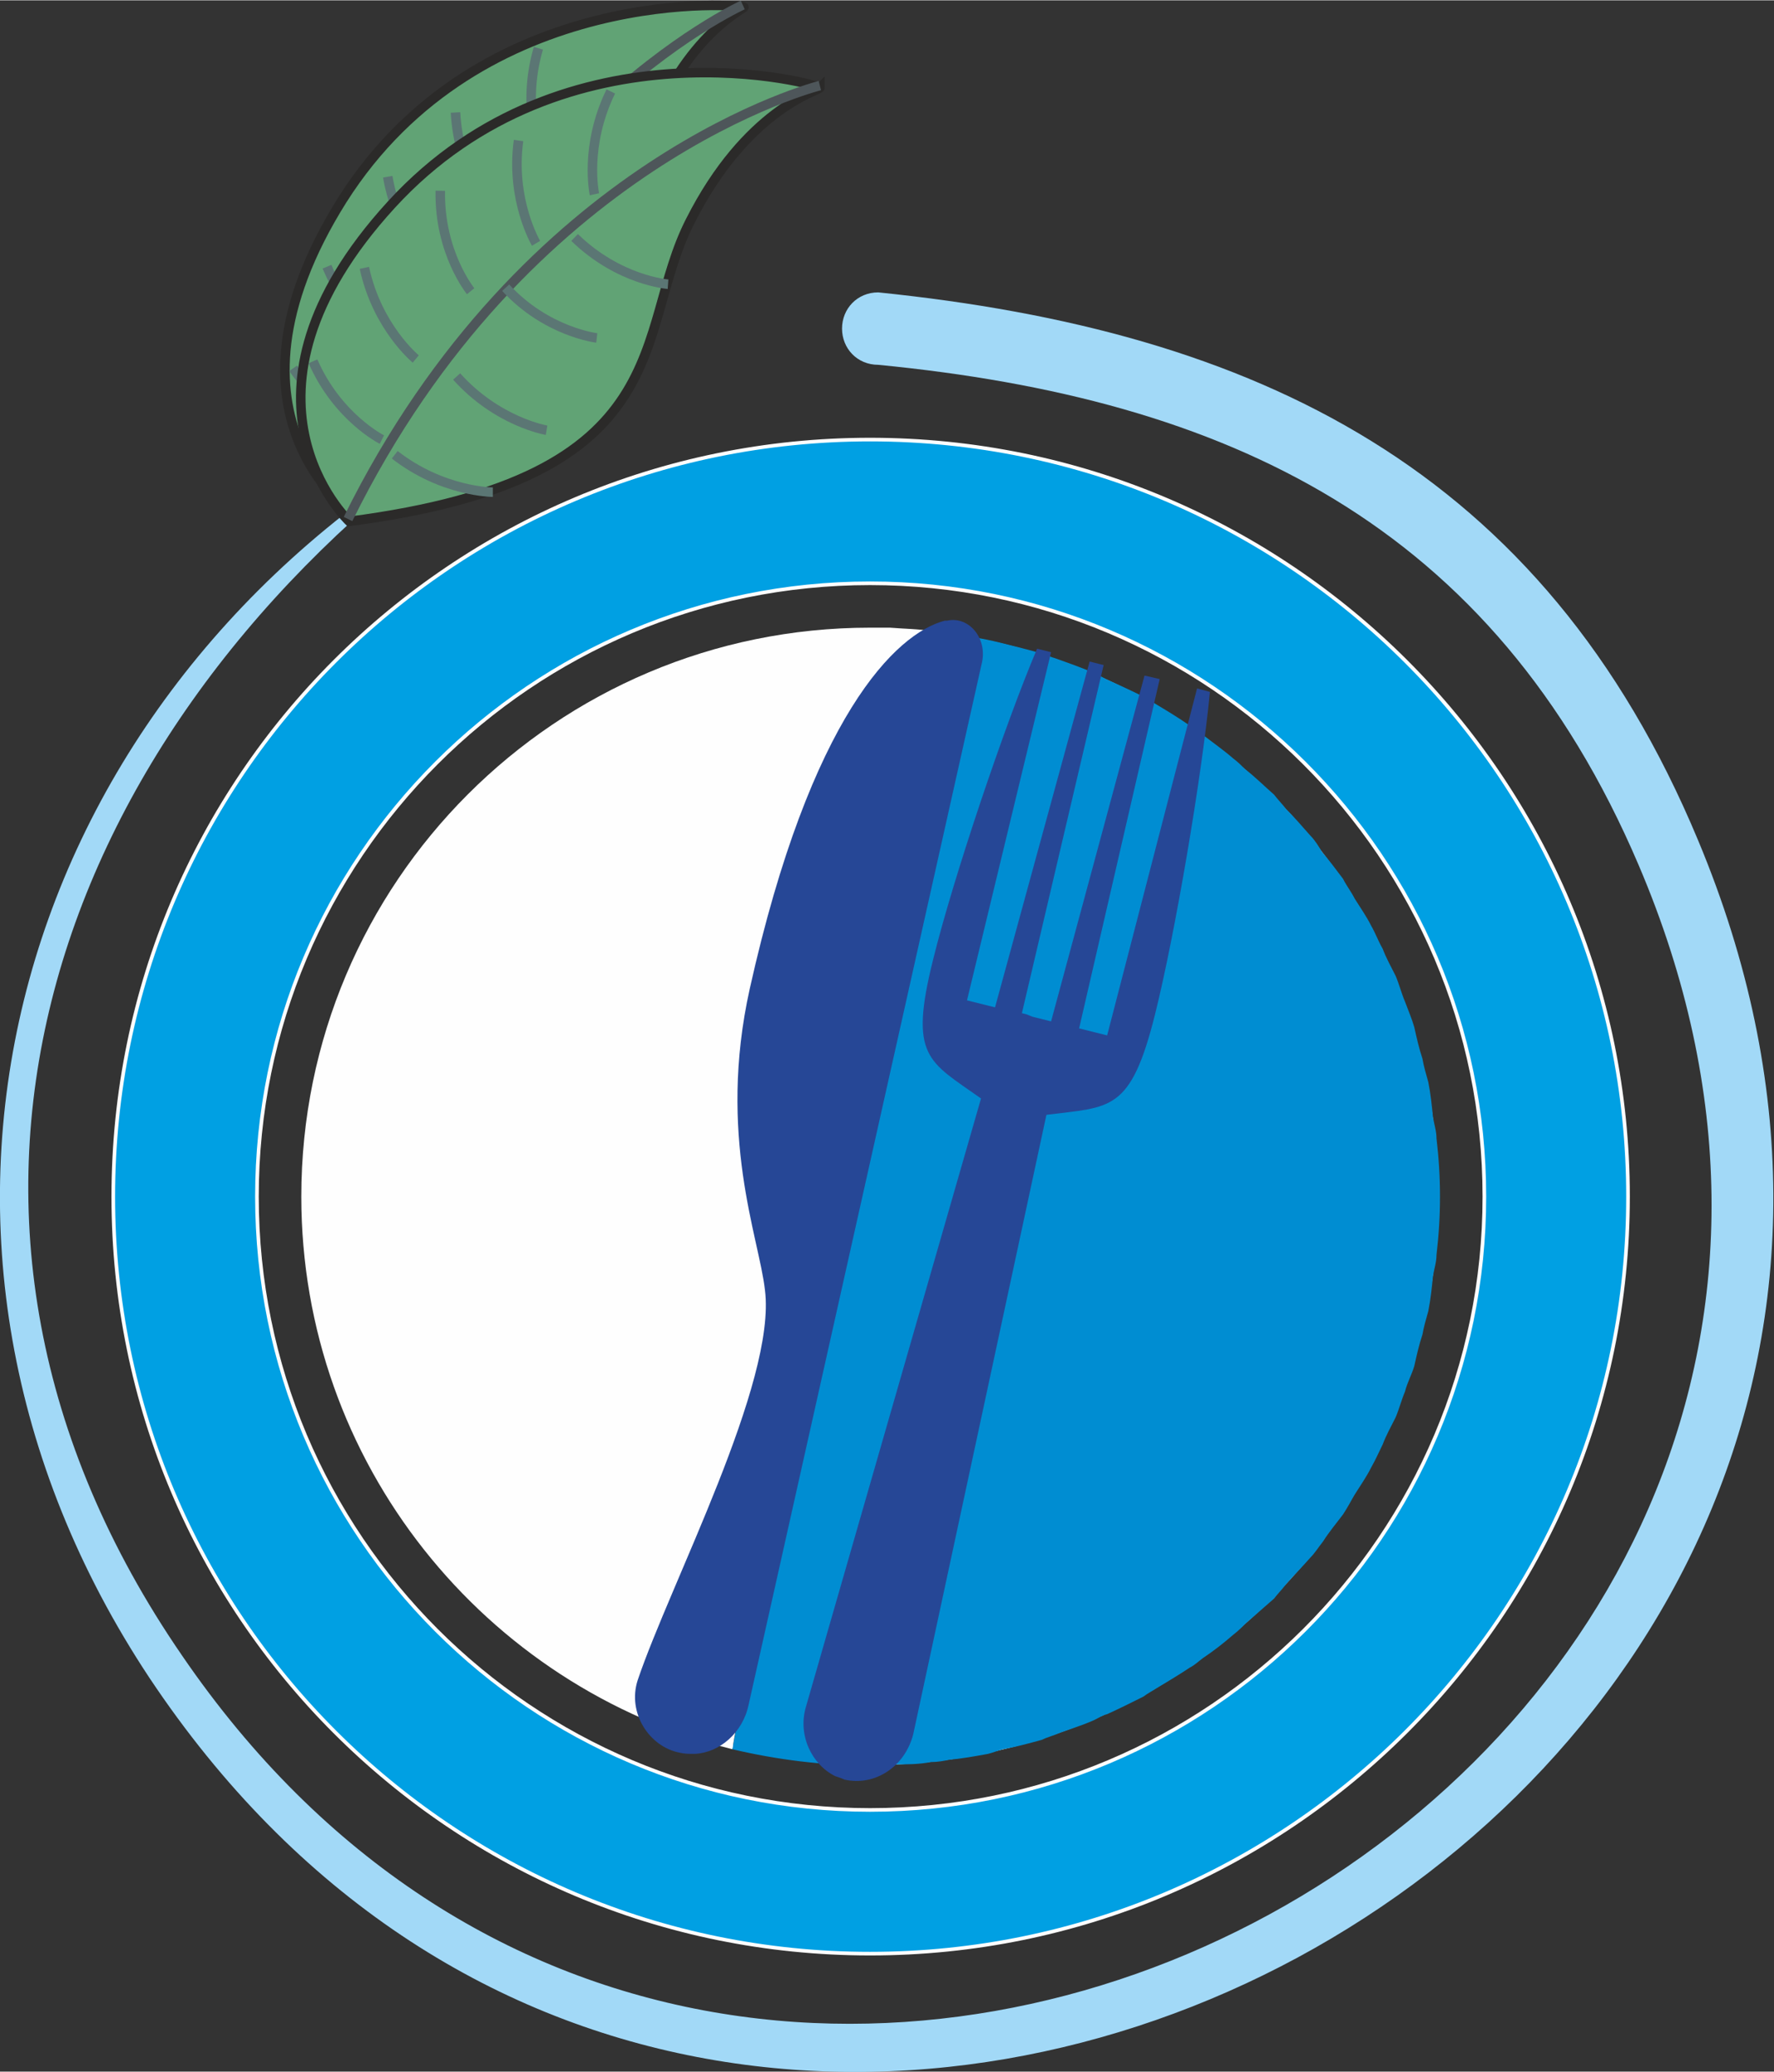 <?xml version="1.0" encoding="UTF-8"?>
<!DOCTYPE svg PUBLIC "-//W3C//DTD SVG 1.1//EN" "http://www.w3.org/Graphics/SVG/1.1/DTD/svg11.dtd">
<!-- Creator: CorelDRAW X7 -->
<svg xmlns="http://www.w3.org/2000/svg" xml:space="preserve" width="1.468in" height="1.714in" version="1.1" style="shape-rendering:geometricPrecision; text-rendering:geometricPrecision; image-rendering:optimizeQuality; fill-rule:evenodd; clip-rule:evenodd"
viewBox="0 0 1519 1773"
 xmlns:xlink="http://www.w3.org/1999/xlink">
 <rect x="0" y="0" width="1519" height="1773" fill="#333333" stroke="none"/>
 <defs>
  <style type="text/css">
   <![CDATA[
    .str1 {stroke:#2B2A29;stroke-width:8.146}
    .str2 {stroke:#4E565A;stroke-width:8.146}
    .str3 {stroke:#5B7674;stroke-width:8.146}
    .str0 {stroke:#FEFEFE;stroke-width:3.104}
    .fil1 {fill:none}
    .fil5 {fill:#FEFEFE}
    .fil0 {fill:#A2D9F7}
    .fil7 {fill:#61A375}
    .fil3 {fill:#252422}
    .fil2 {fill:#00A0E3}
    .fil4 {fill:#008DD2}
    .fil6 {fill:#264796}
   ]]>
  </style>
 </defs>
 <g id="Layer_x0020_1">
  <g id="_1701654872768">
   <path class="fil0" d="M752 250c323,33 569,150 702,469 351,839 -823,1472 -1326,717 -246,-371 -124,-825 250,-1054 -338,256 -478,663 -222,1035 485,709 1582,107 1247,-677 -125,-293 -353,-399 -651,-428 -18,0 -31,-14 -31,-31 0,-17 13,-31 31,-31z"/>
  </g>
  <path class="fil1" d="M752 281c406,0 735,329 735,735 0,406 -329,735 -735,735 -406,0 -735,-329 -735,-735 0,-270 145,-506 361,-634"/>
  <path class="fil2 str0" d="M745 376c-358,0 -648,290 -648,648 0,358 290,648 648,648 358,0 649,-290 649,-648 0,-358 -291,-648 -649,-648zm0 123c-290,0 -525,235 -525,525 0,290 235,525 525,525 290,0 526,-235 526,-525 0,-290 -236,-525 -526,-525z"/>
  <path class="fil3 str0" d="M745 539c-267,0 -484,217 -484,485 0,268 217,485 484,485 268,0 485,-217 485,-485 0,-268 -217,-485 -485,-485z"/>
  <path class="fil3" d="M1204 1024c0,253 -205,458 -459,458 -253,0 -458,-205 -458,-458 0,-253 205,-458 458,-458 254,0 459,205 459,458z"/>
  <path class="fil4" d="M810 541c17,3 31,5 47,9 12,3 24,6 35,9 4,1 7,3 11,4 11,4 23,8 34,13 3,1 6,3 10,5 11,5 22,10 32,15 4,2 7,4 10,6 10,6 20,12 30,19 4,2 7,5 10,7 9,7 19,14 27,21 4,3 7,6 10,9 9,7 17,15 25,22 3,4 7,8 10,12 7,7 14,15 21,23 4,4 7,9 10,14 6,7 12,15 18,23 3,6 7,11 10,17 5,8 10,15 14,23 4,7 6,13 10,20 3,8 7,15 11,23 3,7 5,15 8,22 3,8 6,15 8,22 2,9 4,18 7,27 1,6 3,13 5,20 2,10 3,20 4,30 1,6 3,12 3,18 2,17 3,33 3,50 0,17 -1,33 -3,50 0,6 -2,12 -3,18 -1,10 -2,20 -4,30 -2,7 -4,14 -5,20 -3,9 -5,18 -7,27 -2,7 -6,14 -8,22 -3,7 -5,15 -8,22 -4,8 -8,15 -11,23 -3,6 -6,13 -10,20 -4,8 -9,15 -14,23 -3,5 -6,11 -10,17 -6,8 -12,15 -17,23 -4,5 -7,10 -11,14 -7,8 -14,15 -21,23 -3,4 -7,8 -10,12 -8,7 -16,14 -24,21 -3,3 -7,7 -11,10 -8,7 -17,14 -26,20 -4,3 -7,6 -11,8 -9,6 -19,12 -29,18 -3,2 -7,4 -11,7 -10,5 -20,10 -31,15 -4,1 -7,3 -11,5 -11,5 -22,8 -32,12 -5,2 -9,3 -13,5 -11,3 -22,6 -33,8 -4,1 -9,3 -13,4 -11,2 -22,4 -33,5 -5,1 -10,2 -16,2 -10,2 -21,2 -32,2 -6,1 -11,1 -16,1l0 0 -4 0c-40,0 -80,-5 -118,-14l183 -956z"/>
  <path class="fil1 str0" d="M798 540c4,0 8,1 12,1"/>
  <path class="fil5" d="M798 540l-171 957c-212,-53 -369,-245 -369,-473 0,-269 218,-487 487,-487l4 0 0 0c4,0 8,0 13,0 12,1 24,1 36,3z"/>
  <path class="fil6" d="M811 531l-2 0c-42,11 -115,82 -167,315 -28,126 8,213 13,258 10,79 -81,251 -109,334 -9,28 10,57 36,62 4,1 8,1 12,1l1 0c21,-1 41,-18 46,-42l200 -893c4,-21 -12,-39 -30,-35z"/>
  <path class="fil6" d="M1025 589l-77 297 -24 -6 69 -299 -13 -3 -80 296 -16 -4 -5 -2 -4 -1 70 -298 -12 -3 -81 296 -24 -6 72 -298 -12 -3c-28,66 -72,197 -89,266 -21,84 -4,87 41,119l-150 521c-7,24 5,49 25,59l0 0c3,1 6,2 8,3 26,6 52,-11 59,-39l114 -530c55,-7 72,-2 93,-86 17,-68 40,-203 47,-276l-11 -3z"/>
  <g id="_1701654878176">
   <g>
    <path class="fil7 str1" d="M637 6c-3,3 -59,30 -90,132 -30,103 35,217 -240,306 0,0 -132,-85 -14,-273 119,-188 347,-167 344,-165z"/>
    <path class="fil1 str2" d="M636 4c0,0 -237,107 -330,438"/>
    <path class="fil1 str3" d="M463 131c0,0 -17,-39 -2,-90"/>
    <path class="fil1 str3" d="M322 370c0,0 -41,-12 -71,-55"/>
    <path class="fil1 str3" d="M337 297c0,0 -37,-21 -57,-69"/>
    <path class="fil1 str3" d="M373 231c0,0 -32,-28 -41,-80"/>
    <path class="fil1 str3" d="M421 180c0,0 -28,-31 -31,-84"/>
    <path class="fil1 str3" d="M423 396c0,0 -42,9 -88,-16"/>
    <path class="fil1 str3" d="M458 336c0,0 -42,1 -84,-31"/>
    <path class="fil1 str3" d="M487 251c0,0 -43,2 -85,-29"/>
    <path class="fil1 str3" d="M539 195c0,0 -43,4 -86,-25"/>
   </g>
   <g>
    <path class="fil7 str1" d="M702 75c-3,3 -63,19 -111,114 -49,96 -6,220 -292,257 0,0 -114,-107 36,-271 150,-164 371,-102 367,-100z"/>
    <path class="fil1 str2" d="M702 73c0,0 -252,63 -404,371"/>
    <path class="fil1 str3" d="M509 166c0,0 -9,-41 14,-88"/>
    <path class="fil1 str3" d="M327 376c0,0 -38,-19 -59,-67"/>
    <path class="fil1 str3" d="M356 307c0,0 -33,-27 -44,-78"/>
    <path class="fil1 str3" d="M403 249c0,0 -27,-33 -26,-86"/>
    <path class="fil1 str3" d="M459 208c0,0 -22,-37 -15,-88"/>
    <path class="fil1 str3" d="M422 421c0,0 -43,0 -84,-32"/>
    <path class="fil1 str3" d="M468 368c0,0 -42,-7 -77,-46"/>
    <path class="fil1 str3" d="M511 289c0,0 -43,-5 -78,-43"/>
    <path class="fil1 str3" d="M572 243c0,0 -42,-3 -80,-40"/>
   </g>
  </g>
 </g>
</svg>
